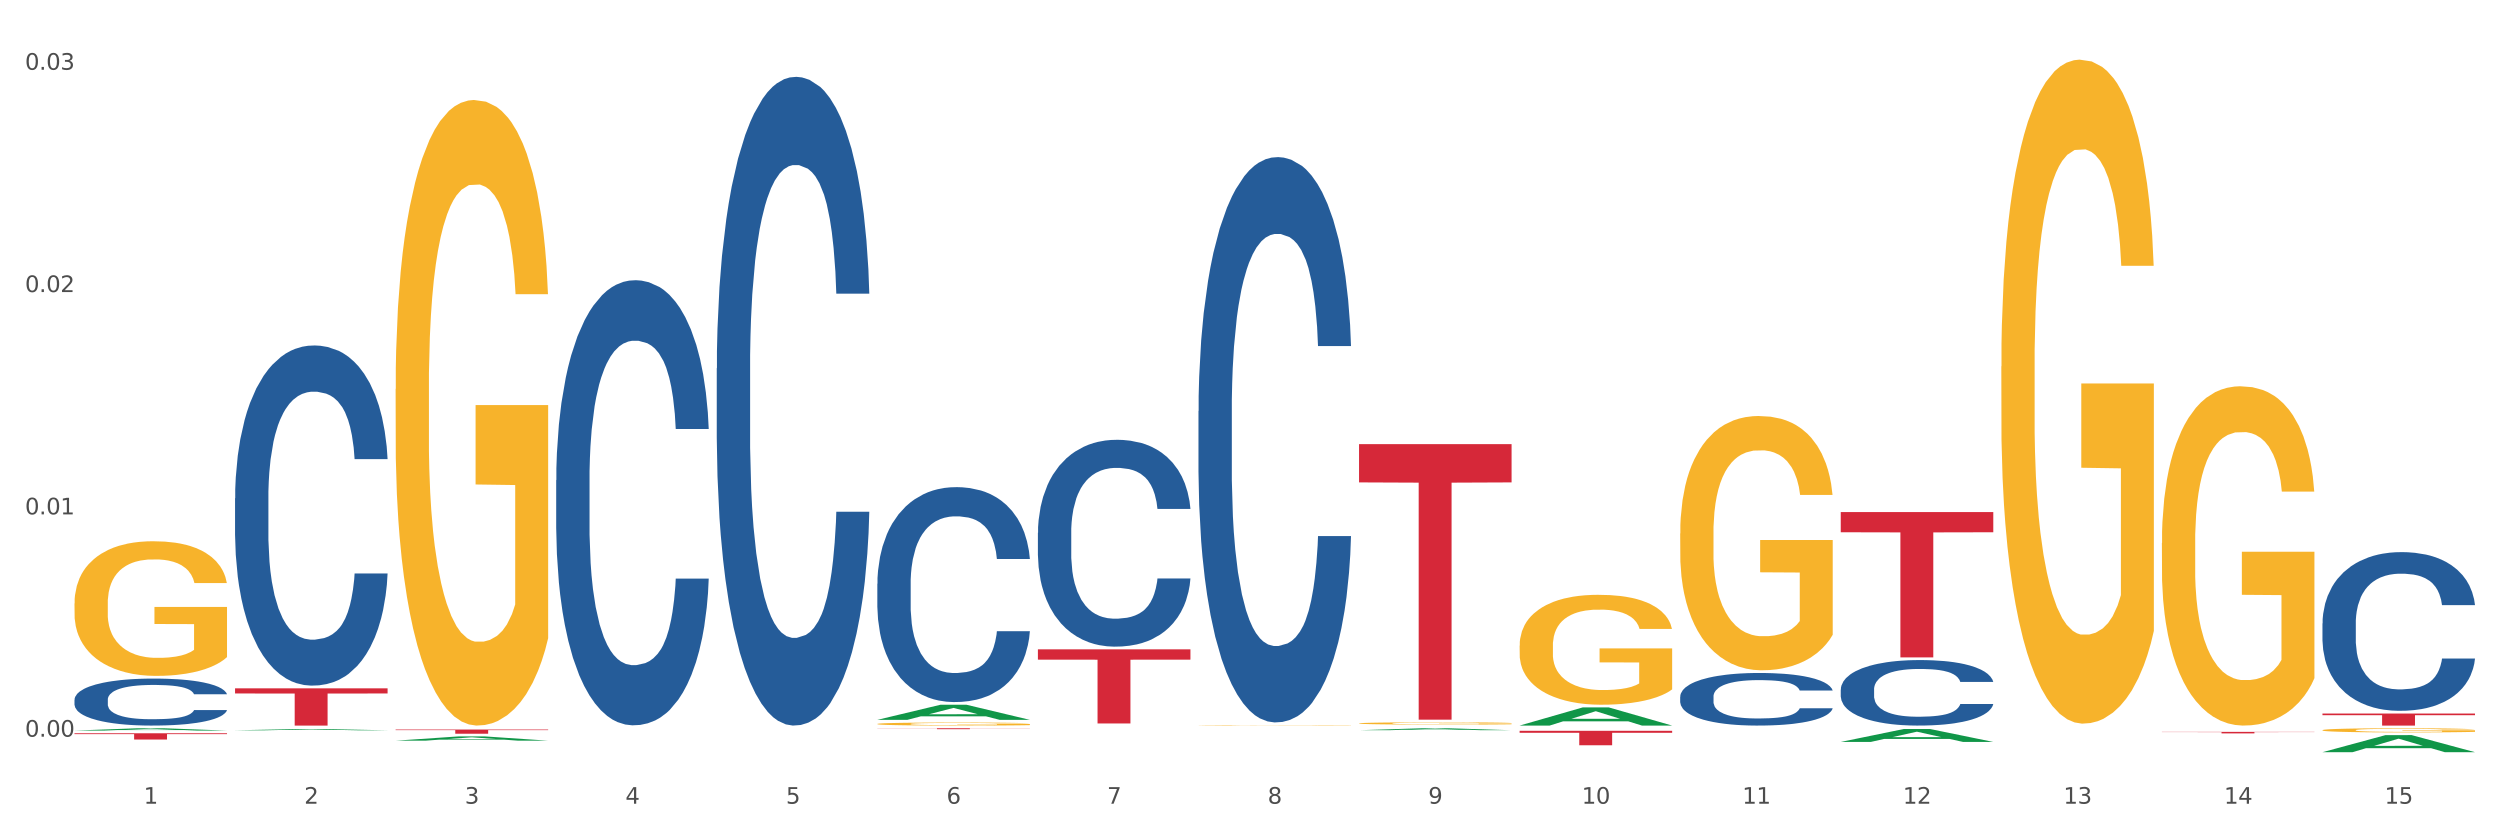 <?xml version="1.0" encoding="utf-8" standalone="no"?>
<!DOCTYPE svg PUBLIC "-//W3C//DTD SVG 1.1//EN"
  "http://www.w3.org/Graphics/SVG/1.1/DTD/svg11.dtd">
<svg xmlns:xlink="http://www.w3.org/1999/xlink" width="1080pt" height="360pt" viewBox="0 0 1080 360" xmlns="http://www.w3.org/2000/svg" version="1.1">
 <rect x="0" y="0" width="1080" height="360" fill="#333333" stroke="none"/>
 <defs>
  <style type="text/css">*{stroke-linejoin: round; stroke-linecap: butt}</style>
 </defs>
 <g id="figure_1">
  <g id="patch_1">
   <path d="M 0 360 
L 1080 360 
L 1080 0 
L 0 0 
z
" style="fill: #ffffff; stroke: #ffffff; stroke-linejoin: miter"/>
  </g>
  <g id="axes_1">
   <g id="matplotlib.axis_1">
    <g id="xtick_1">
     <g id="text_1">
      <!-- 1 -->
      <g style="fill: #4d4d4d" transform="translate(62.07 347.204) scale(0.096 -0.096)">
       <defs>
        <path id="DejaVuSans-31" d="M 794 531 
L 1825 531 
L 1825 4091 
L 703 3866 
L 703 4441 
L 1819 4666 
L 2450 4666 
L 2450 531 
L 3481 531 
L 3481 0 
L 794 0 
L 794 531 
z
" transform="scale(0.016)"/>
       </defs>
       <use xlink:href="#DejaVuSans-31"/>
      </g>
     </g>
    </g>
    <g id="xtick_2">
     <g id="text_2">
      <!-- 2 -->
      <g style="fill: #4d4d4d" transform="translate(131.436 347.204) scale(0.096 -0.096)">
       <defs>
        <path id="DejaVuSans-32" d="M 1228 531 
L 3431 531 
L 3431 0 
L 469 0 
L 469 531 
Q 828 903 1448 1529 
Q 2069 2156 2228 2338 
Q 2531 2678 2651 2914 
Q 2772 3150 2772 3378 
Q 2772 3750 2511 3984 
Q 2250 4219 1831 4219 
Q 1534 4219 1204 4116 
Q 875 4013 500 3803 
L 500 4441 
Q 881 4594 1212 4672 
Q 1544 4750 1819 4750 
Q 2544 4750 2975 4387 
Q 3406 4025 3406 3419 
Q 3406 3131 3298 2873 
Q 3191 2616 2906 2266 
Q 2828 2175 2409 1742 
Q 1991 1309 1228 531 
z
" transform="scale(0.016)"/>
       </defs>
       <use xlink:href="#DejaVuSans-32"/>
      </g>
     </g>
    </g>
    <g id="xtick_3">
     <g id="text_3">
      <!-- 3 -->
      <g style="fill: #4d4d4d" transform="translate(200.802 347.204) scale(0.096 -0.096)">
       <defs>
        <path id="DejaVuSans-33" d="M 2597 2516 
Q 3050 2419 3304 2112 
Q 3559 1806 3559 1356 
Q 3559 666 3084 287 
Q 2609 -91 1734 -91 
Q 1441 -91 1130 -33 
Q 819 25 488 141 
L 488 750 
Q 750 597 1062 519 
Q 1375 441 1716 441 
Q 2309 441 2620 675 
Q 2931 909 2931 1356 
Q 2931 1769 2642 2001 
Q 2353 2234 1838 2234 
L 1294 2234 
L 1294 2753 
L 1863 2753 
Q 2328 2753 2575 2939 
Q 2822 3125 2822 3475 
Q 2822 3834 2567 4026 
Q 2313 4219 1838 4219 
Q 1578 4219 1281 4162 
Q 984 4106 628 3988 
L 628 4550 
Q 988 4650 1302 4700 
Q 1616 4750 1894 4750 
Q 2613 4750 3031 4423 
Q 3450 4097 3450 3541 
Q 3450 3153 3228 2886 
Q 3006 2619 2597 2516 
z
" transform="scale(0.016)"/>
       </defs>
       <use xlink:href="#DejaVuSans-33"/>
      </g>
     </g>
    </g>
    <g id="xtick_4">
     <g id="text_4">
      <!-- 4 -->
      <g style="fill: #4d4d4d" transform="translate(270.169 347.204) scale(0.096 -0.096)">
       <defs>
        <path id="DejaVuSans-34" d="M 2419 4116 
L 825 1625 
L 2419 1625 
L 2419 4116 
z
M 2253 4666 
L 3047 4666 
L 3047 1625 
L 3713 1625 
L 3713 1100 
L 3047 1100 
L 3047 0 
L 2419 0 
L 2419 1100 
L 313 1100 
L 313 1709 
L 2253 4666 
z
" transform="scale(0.016)"/>
       </defs>
       <use xlink:href="#DejaVuSans-34"/>
      </g>
     </g>
    </g>
    <g id="xtick_5">
     <g id="text_5">
      <!-- 5 -->
      <g style="fill: #4d4d4d" transform="translate(339.535 347.204) scale(0.096 -0.096)">
       <defs>
        <path id="DejaVuSans-35" d="M 691 4666 
L 3169 4666 
L 3169 4134 
L 1269 4134 
L 1269 2991 
Q 1406 3038 1543 3061 
Q 1681 3084 1819 3084 
Q 2600 3084 3056 2656 
Q 3513 2228 3513 1497 
Q 3513 744 3044 326 
Q 2575 -91 1722 -91 
Q 1428 -91 1123 -41 
Q 819 9 494 109 
L 494 744 
Q 775 591 1075 516 
Q 1375 441 1709 441 
Q 2250 441 2565 725 
Q 2881 1009 2881 1497 
Q 2881 1984 2565 2268 
Q 2250 2553 1709 2553 
Q 1456 2553 1204 2497 
Q 953 2441 691 2322 
L 691 4666 
z
" transform="scale(0.016)"/>
       </defs>
       <use xlink:href="#DejaVuSans-35"/>
      </g>
     </g>
    </g>
    <g id="xtick_6">
     <g id="text_6">
      <!-- 6 -->
      <g style="fill: #4d4d4d" transform="translate(408.901 347.204) scale(0.096 -0.096)">
       <defs>
        <path id="DejaVuSans-36" d="M 2113 2584 
Q 1688 2584 1439 2293 
Q 1191 2003 1191 1497 
Q 1191 994 1439 701 
Q 1688 409 2113 409 
Q 2538 409 2786 701 
Q 3034 994 3034 1497 
Q 3034 2003 2786 2293 
Q 2538 2584 2113 2584 
z
M 3366 4563 
L 3366 3988 
Q 3128 4100 2886 4159 
Q 2644 4219 2406 4219 
Q 1781 4219 1451 3797 
Q 1122 3375 1075 2522 
Q 1259 2794 1537 2939 
Q 1816 3084 2150 3084 
Q 2853 3084 3261 2657 
Q 3669 2231 3669 1497 
Q 3669 778 3244 343 
Q 2819 -91 2113 -91 
Q 1303 -91 875 529 
Q 447 1150 447 2328 
Q 447 3434 972 4092 
Q 1497 4750 2381 4750 
Q 2619 4750 2861 4703 
Q 3103 4656 3366 4563 
z
" transform="scale(0.016)"/>
       </defs>
       <use xlink:href="#DejaVuSans-36"/>
      </g>
     </g>
    </g>
    <g id="xtick_7">
     <g id="text_7">
      <!-- 7 -->
      <g style="fill: #4d4d4d" transform="translate(478.267 347.204) scale(0.096 -0.096)">
       <defs>
        <path id="DejaVuSans-37" d="M 525 4666 
L 3525 4666 
L 3525 4397 
L 1831 0 
L 1172 0 
L 2766 4134 
L 525 4134 
L 525 4666 
z
" transform="scale(0.016)"/>
       </defs>
       <use xlink:href="#DejaVuSans-37"/>
      </g>
     </g>
    </g>
    <g id="xtick_8">
     <g id="text_8">
      <!-- 8 -->
      <g style="fill: #4d4d4d" transform="translate(547.634 347.204) scale(0.096 -0.096)">
       <defs>
        <path id="DejaVuSans-38" d="M 2034 2216 
Q 1584 2216 1326 1975 
Q 1069 1734 1069 1313 
Q 1069 891 1326 650 
Q 1584 409 2034 409 
Q 2484 409 2743 651 
Q 3003 894 3003 1313 
Q 3003 1734 2745 1975 
Q 2488 2216 2034 2216 
z
M 1403 2484 
Q 997 2584 770 2862 
Q 544 3141 544 3541 
Q 544 4100 942 4425 
Q 1341 4750 2034 4750 
Q 2731 4750 3128 4425 
Q 3525 4100 3525 3541 
Q 3525 3141 3298 2862 
Q 3072 2584 2669 2484 
Q 3125 2378 3379 2068 
Q 3634 1759 3634 1313 
Q 3634 634 3220 271 
Q 2806 -91 2034 -91 
Q 1263 -91 848 271 
Q 434 634 434 1313 
Q 434 1759 690 2068 
Q 947 2378 1403 2484 
z
M 1172 3481 
Q 1172 3119 1398 2916 
Q 1625 2713 2034 2713 
Q 2441 2713 2670 2916 
Q 2900 3119 2900 3481 
Q 2900 3844 2670 4047 
Q 2441 4250 2034 4250 
Q 1625 4250 1398 4047 
Q 1172 3844 1172 3481 
z
" transform="scale(0.016)"/>
       </defs>
       <use xlink:href="#DejaVuSans-38"/>
      </g>
     </g>
    </g>
    <g id="xtick_9">
     <g id="text_9">
      <!-- 9 -->
      <g style="fill: #4d4d4d" transform="translate(617 347.204) scale(0.096 -0.096)">
       <defs>
        <path id="DejaVuSans-39" d="M 703 97 
L 703 672 
Q 941 559 1184 500 
Q 1428 441 1663 441 
Q 2288 441 2617 861 
Q 2947 1281 2994 2138 
Q 2813 1869 2534 1725 
Q 2256 1581 1919 1581 
Q 1219 1581 811 2004 
Q 403 2428 403 3163 
Q 403 3881 828 4315 
Q 1253 4750 1959 4750 
Q 2769 4750 3195 4129 
Q 3622 3509 3622 2328 
Q 3622 1225 3098 567 
Q 2575 -91 1691 -91 
Q 1453 -91 1209 -44 
Q 966 3 703 97 
z
M 1959 2075 
Q 2384 2075 2632 2365 
Q 2881 2656 2881 3163 
Q 2881 3666 2632 3958 
Q 2384 4250 1959 4250 
Q 1534 4250 1286 3958 
Q 1038 3666 1038 3163 
Q 1038 2656 1286 2365 
Q 1534 2075 1959 2075 
z
" transform="scale(0.016)"/>
       </defs>
       <use xlink:href="#DejaVuSans-39"/>
      </g>
     </g>
    </g>
    <g id="xtick_10">
     <g id="text_10">
      <!-- 10 -->
      <g style="fill: #4d4d4d" transform="translate(683.312 347.204) scale(0.096 -0.096)">
       <defs>
        <path id="DejaVuSans-30" d="M 2034 4250 
Q 1547 4250 1301 3770 
Q 1056 3291 1056 2328 
Q 1056 1369 1301 889 
Q 1547 409 2034 409 
Q 2525 409 2770 889 
Q 3016 1369 3016 2328 
Q 3016 3291 2770 3770 
Q 2525 4250 2034 4250 
z
M 2034 4750 
Q 2819 4750 3233 4129 
Q 3647 3509 3647 2328 
Q 3647 1150 3233 529 
Q 2819 -91 2034 -91 
Q 1250 -91 836 529 
Q 422 1150 422 2328 
Q 422 3509 836 4129 
Q 1250 4750 2034 4750 
z
" transform="scale(0.016)"/>
       </defs>
       <use xlink:href="#DejaVuSans-31"/>
       <use xlink:href="#DejaVuSans-30" transform="translate(63.623 0)"/>
      </g>
     </g>
    </g>
    <g id="xtick_11">
     <g id="text_11">
      <!-- 11 -->
      <g style="fill: #4d4d4d" transform="translate(752.678 347.204) scale(0.096 -0.096)">
       <use xlink:href="#DejaVuSans-31"/>
       <use xlink:href="#DejaVuSans-31" transform="translate(63.623 0)"/>
      </g>
     </g>
    </g>
    <g id="xtick_12">
     <g id="text_12">
      <!-- 12 -->
      <g style="fill: #4d4d4d" transform="translate(822.044 347.204) scale(0.096 -0.096)">
       <use xlink:href="#DejaVuSans-31"/>
       <use xlink:href="#DejaVuSans-32" transform="translate(63.623 0)"/>
      </g>
     </g>
    </g>
    <g id="xtick_13">
     <g id="text_13">
      <!-- 13 -->
      <g style="fill: #4d4d4d" transform="translate(891.411 347.204) scale(0.096 -0.096)">
       <use xlink:href="#DejaVuSans-31"/>
       <use xlink:href="#DejaVuSans-33" transform="translate(63.623 0)"/>
      </g>
     </g>
    </g>
    <g id="xtick_14">
     <g id="text_14">
      <!-- 14 -->
      <g style="fill: #4d4d4d" transform="translate(960.777 347.204) scale(0.096 -0.096)">
       <use xlink:href="#DejaVuSans-31"/>
       <use xlink:href="#DejaVuSans-34" transform="translate(63.623 0)"/>
      </g>
     </g>
    </g>
    <g id="xtick_15">
     <g id="text_15">
      <!-- 15 -->
      <g style="fill: #4d4d4d" transform="translate(1030.143 347.204) scale(0.096 -0.096)">
       <use xlink:href="#DejaVuSans-31"/>
       <use xlink:href="#DejaVuSans-35" transform="translate(63.623 0)"/>
      </g>
     </g>
    </g>
    <g id="xtick_16"/>
    <g id="xtick_17"/>
    <g id="xtick_18"/>
    <g id="xtick_19"/>
    <g id="xtick_20"/>
    <g id="xtick_21"/>
    <g id="xtick_22"/>
    <g id="xtick_23"/>
    <g id="xtick_24"/>
    <g id="xtick_25"/>
    <g id="xtick_26"/>
    <g id="xtick_27"/>
    <g id="xtick_28"/>
    <g id="xtick_29"/>
   </g>
   <g id="matplotlib.axis_2">
    <g id="ytick_1">
     <g id="text_16">
      <!-- 0.00 -->
      <g style="fill: #4d4d4d" transform="translate(10.8 318.251) scale(0.096 -0.096)">
       <defs>
        <path id="DejaVuSans-2e" d="M 684 794 
L 1344 794 
L 1344 0 
L 684 0 
L 684 794 
z
" transform="scale(0.016)"/>
       </defs>
       <use xlink:href="#DejaVuSans-30"/>
       <use xlink:href="#DejaVuSans-2e" transform="translate(63.623 0)"/>
       <use xlink:href="#DejaVuSans-30" transform="translate(95.41 0)"/>
       <use xlink:href="#DejaVuSans-30" transform="translate(159.033 0)"/>
      </g>
     </g>
    </g>
    <g id="ytick_2">
     <g id="text_17">
      <!-- 0.01 -->
      <g style="fill: #4d4d4d" transform="translate(10.8 222.212) scale(0.096 -0.096)">
       <use xlink:href="#DejaVuSans-30"/>
       <use xlink:href="#DejaVuSans-2e" transform="translate(63.623 0)"/>
       <use xlink:href="#DejaVuSans-30" transform="translate(95.41 0)"/>
       <use xlink:href="#DejaVuSans-31" transform="translate(159.033 0)"/>
      </g>
     </g>
    </g>
    <g id="ytick_3">
     <g id="text_18">
      <!-- 0.02 -->
      <g style="fill: #4d4d4d" transform="translate(10.8 126.172) scale(0.096 -0.096)">
       <use xlink:href="#DejaVuSans-30"/>
       <use xlink:href="#DejaVuSans-2e" transform="translate(63.623 0)"/>
       <use xlink:href="#DejaVuSans-30" transform="translate(95.41 0)"/>
       <use xlink:href="#DejaVuSans-32" transform="translate(159.033 0)"/>
      </g>
     </g>
    </g>
    <g id="ytick_4">
     <g id="text_19">
      <!-- 0.03 -->
      <g style="fill: #4d4d4d" transform="translate(10.8 30.132) scale(0.096 -0.096)">
       <use xlink:href="#DejaVuSans-30"/>
       <use xlink:href="#DejaVuSans-2e" transform="translate(63.623 0)"/>
       <use xlink:href="#DejaVuSans-30" transform="translate(95.41 0)"/>
       <use xlink:href="#DejaVuSans-33" transform="translate(159.033 0)"/>
      </g>
     </g>
    </g>
    <g id="ytick_5"/>
    <g id="ytick_6"/>
    <g id="ytick_7"/>
   </g>
   <g id="PolyCollection_1">
    <path d="M 32.175 315.611 
L 32.243 315.61 
L 59.417 314.605 
L 70.695 314.604 
L 98.073 315.613 
L 85.029 315.613 
L 79.119 315.378 
L 51.061 315.378 
L 50.857 315.382 
L 45.151 315.613 
L 32.175 315.613 
L 32.175 315.611 
L 54.594 315.238 
L 75.586 315.237 
L 65.192 314.819 
L 65.056 314.817 
L 64.92 314.82 
L 54.526 315.237 
L 54.594 315.238 
L 32.175 315.611 
z
" clip-path="url(#pb3f76759b5)" style="fill: #109648"/>
    <path d="M 32.175 316.768 
L 98.073 316.768 
L 98.073 317.144 
L 72.151 317.146 
L 72.151 319.47 
L 57.941 319.47 
L 57.941 317.146 
L 32.175 317.144 
L 32.175 316.771 
L 32.175 316.768 
z
" clip-path="url(#pb3f76759b5)" style="fill: #d62839"/>
    <path d="M 101.541 297.349 
L 167.439 297.349 
L 167.439 299.587 
L 141.517 299.602 
L 141.517 313.449 
L 127.307 313.449 
L 127.307 299.602 
L 101.541 299.587 
L 101.541 297.365 
L 101.541 297.349 
z
" clip-path="url(#pb3f76759b5)" style="fill: #d62839"/>
    <path d="M 170.907 315.157 
L 236.805 315.157 
L 236.805 315.408 
L 210.883 315.41 
L 210.883 316.968 
L 196.673 316.968 
L 196.673 315.41 
L 170.907 315.408 
L 170.907 315.158 
L 170.907 315.157 
z
" clip-path="url(#pb3f76759b5)" style="fill: #d62839"/>
    <path d="M 379.006 314.604 
L 444.904 314.604 
L 444.904 314.661 
L 418.982 314.661 
L 418.982 315.011 
L 404.772 315.011 
L 404.772 314.661 
L 379.006 314.661 
L 379.006 314.605 
L 379.006 314.604 
z
" clip-path="url(#pb3f76759b5)" style="fill: #d62839"/>
    <path d="M 448.372 280.51 
L 514.27 280.51 
L 514.27 284.962 
L 488.348 284.992 
L 488.348 312.549 
L 474.138 312.549 
L 474.138 284.992 
L 448.372 284.962 
L 448.372 280.54 
L 448.372 280.51 
z
" clip-path="url(#pb3f76759b5)" style="fill: #d62839"/>
    <path d="M 587.105 191.853 
L 653.003 191.853 
L 653.003 208.395 
L 627.081 208.507 
L 627.081 310.89 
L 612.871 310.89 
L 612.871 208.507 
L 587.105 208.395 
L 587.105 191.964 
L 587.105 191.853 
z
" clip-path="url(#pb3f76759b5)" style="fill: #d62839"/>
    <path d="M 656.471 315.706 
L 722.369 315.706 
L 722.369 316.574 
L 696.447 316.58 
L 696.447 321.948 
L 682.237 321.948 
L 682.237 316.58 
L 656.471 316.574 
L 656.471 315.712 
L 656.471 315.706 
z
" clip-path="url(#pb3f76759b5)" style="fill: #d62839"/>
    <path d="M 933.936 316.176 
L 999.834 316.176 
L 999.834 316.267 
L 973.912 316.268 
L 973.912 316.831 
L 959.702 316.831 
L 959.702 316.268 
L 933.936 316.267 
L 933.936 316.177 
L 933.936 316.176 
z
" clip-path="url(#pb3f76759b5)" style="fill: #d62839"/>
    <path d="M 1003.302 308.235 
L 1069.2 308.235 
L 1069.2 308.959 
L 1043.278 308.964 
L 1043.278 313.449 
L 1029.068 313.449 
L 1029.068 308.964 
L 1003.302 308.959 
L 1003.302 308.239 
L 1003.302 308.235 
z
" clip-path="url(#pb3f76759b5)" style="fill: #d62839"/>
    <path d="M 1003.302 315.437 
L 1003.38 315.435 
L 1003.38 315.376 
L 1003.535 315.325 
L 1004.314 315.202 
L 1005.481 315.1 
L 1006.336 315.045 
L 1007.192 315.001 
L 1008.204 314.956 
L 1009.448 314.91 
L 1011.705 314.843 
L 1013.105 314.808 
L 1014.817 314.772 
L 1017.929 314.719 
L 1020.185 314.69 
L 1022.519 314.665 
L 1026.331 314.635 
L 1028.821 314.622 
L 1031.466 314.612 
L 1034.656 314.606 
L 1037.068 314.604 
L 1042.358 314.609 
L 1046.871 314.624 
L 1049.049 314.635 
L 1051.85 314.655 
L 1053.328 314.668 
L 1055.74 314.695 
L 1058.23 314.729 
L 1059.942 314.759 
L 1062.509 314.815 
L 1064.454 314.871 
L 1066.244 314.94 
L 1067.177 314.988 
L 1067.877 315.032 
L 1068.5 315.083 
L 1069.122 315.164 
L 1055.118 315.164 
L 1054.573 315.106 
L 1053.717 315.052 
L 1052.473 314.999 
L 1051.383 314.966 
L 1049.516 314.925 
L 1047.805 314.899 
L 1046.015 314.879 
L 1043.837 314.863 
L 1042.125 314.854 
L 1039.713 314.848 
L 1034.967 314.849 
L 1031.777 314.863 
L 1029.599 314.879 
L 1028.199 314.894 
L 1026.954 314.91 
L 1025.553 314.933 
L 1023.919 314.968 
L 1022.752 314.999 
L 1021.585 315.039 
L 1020.652 315.078 
L 1019.796 315.124 
L 1019.096 315.174 
L 1018.551 315.225 
L 1018.084 315.287 
L 1017.695 315.391 
L 1017.695 315.616 
L 1017.851 315.667 
L 1018.24 315.735 
L 1018.707 315.786 
L 1019.485 315.847 
L 1020.185 315.888 
L 1021.508 315.947 
L 1022.986 315.997 
L 1024.153 316.028 
L 1025.32 316.054 
L 1027.343 316.09 
L 1029.599 316.12 
L 1031.544 316.138 
L 1034.189 316.155 
L 1035.979 316.161 
L 1037.535 316.165 
L 1041.347 316.165 
L 1044.07 316.16 
L 1047.104 316.148 
L 1049.438 316.133 
L 1051.383 316.115 
L 1053.562 316.086 
L 1054.962 316.058 
L 1054.962 315.714 
L 1037.846 315.712 
L 1037.846 315.483 
L 1069.2 315.483 
L 1069.2 316.155 
L 1067.877 316.189 
L 1066.399 316.221 
L 1064.843 316.248 
L 1062.509 316.283 
L 1059.708 316.316 
L 1057.219 316.339 
L 1054.573 316.359 
L 1051.461 316.377 
L 1047.416 316.393 
L 1044.926 316.4 
L 1041.814 316.405 
L 1038.157 316.406 
L 1034.967 316.403 
L 1031.855 316.395 
L 1028.588 316.38 
L 1025.398 316.359 
L 1022.986 316.337 
L 1020.574 316.311 
L 1018.007 316.276 
L 1015.984 316.244 
L 1014.428 316.214 
L 1012.716 316.176 
L 1010.849 316.127 
L 1009.448 316.082 
L 1008.204 316.036 
L 1006.881 315.977 
L 1005.947 315.926 
L 1005.014 315.862 
L 1004.469 315.814 
L 1003.847 315.74 
L 1003.38 315.636 
L 1003.302 315.437 
z
" clip-path="url(#pb3f76759b5)" style="fill: #f7b32b"/>
    <path d="M 32.175 260.697 
L 32.253 260.643 
L 32.253 258.731 
L 32.408 257.084 
L 33.186 253.1 
L 34.353 249.806 
L 35.209 248.053 
L 36.065 246.619 
L 37.076 245.184 
L 38.321 243.697 
L 40.578 241.519 
L 41.978 240.403 
L 43.69 239.234 
L 46.802 237.534 
L 49.058 236.578 
L 51.392 235.781 
L 55.204 234.825 
L 57.694 234.4 
L 60.339 234.081 
L 63.529 233.869 
L 65.941 233.816 
L 71.231 233.975 
L 75.744 234.453 
L 77.922 234.825 
L 80.723 235.462 
L 82.201 235.887 
L 84.613 236.737 
L 87.103 237.853 
L 88.815 238.809 
L 91.382 240.616 
L 93.327 242.422 
L 95.116 244.653 
L 96.05 246.194 
L 96.75 247.628 
L 97.373 249.275 
L 97.995 251.878 
L 83.991 251.878 
L 83.446 250.019 
L 82.59 248.265 
L 81.346 246.565 
L 80.256 245.503 
L 78.389 244.175 
L 76.677 243.325 
L 74.888 242.687 
L 72.71 242.156 
L 70.998 241.891 
L 68.586 241.678 
L 63.84 241.731 
L 60.65 242.156 
L 58.472 242.687 
L 57.071 243.166 
L 55.827 243.697 
L 54.426 244.44 
L 52.792 245.556 
L 51.625 246.565 
L 50.458 247.84 
L 49.525 249.115 
L 48.669 250.603 
L 47.969 252.197 
L 47.424 253.843 
L 46.957 255.862 
L 46.568 259.209 
L 46.568 266.487 
L 46.724 268.134 
L 47.113 270.312 
L 47.58 271.959 
L 48.358 273.924 
L 49.058 275.253 
L 50.381 277.165 
L 51.859 278.759 
L 53.026 279.768 
L 54.193 280.618 
L 56.216 281.787 
L 58.472 282.743 
L 60.417 283.327 
L 63.062 283.859 
L 64.852 284.071 
L 66.408 284.177 
L 70.22 284.177 
L 72.943 284.018 
L 75.977 283.646 
L 78.311 283.168 
L 80.256 282.584 
L 82.435 281.628 
L 83.835 280.724 
L 83.835 269.621 
L 66.719 269.568 
L 66.719 262.184 
L 98.073 262.184 
L 98.073 283.859 
L 96.75 284.974 
L 95.272 285.984 
L 93.716 286.887 
L 91.382 288.002 
L 88.581 289.065 
L 86.091 289.809 
L 83.446 290.446 
L 80.334 291.031 
L 76.288 291.562 
L 73.799 291.774 
L 70.687 291.934 
L 67.03 291.987 
L 63.84 291.88 
L 60.728 291.615 
L 57.461 291.137 
L 54.271 290.446 
L 51.859 289.756 
L 49.447 288.906 
L 46.879 287.79 
L 44.857 286.727 
L 43.301 285.771 
L 41.589 284.549 
L 39.722 282.956 
L 38.321 281.521 
L 37.076 280.034 
L 35.754 278.121 
L 34.82 276.474 
L 33.887 274.403 
L 33.342 272.862 
L 32.72 270.471 
L 32.253 267.125 
L 32.175 260.697 
z
" clip-path="url(#pb3f76759b5)" style="fill: #f7b32b"/>
    <path d="M 795.203 297.864 
L 795.281 297.838 
L 795.281 297.114 
L 795.515 296.132 
L 796.372 294.323 
L 797.462 292.953 
L 799.332 291.35 
L 800.344 290.678 
L 801.669 289.929 
L 804.395 288.714 
L 807.511 287.68 
L 809.692 287.112 
L 811.327 286.75 
L 814.988 286.104 
L 817.092 285.819 
L 819.273 285.587 
L 821.142 285.432 
L 824.258 285.251 
L 826.75 285.173 
L 829.632 285.147 
L 832.047 285.173 
L 835.241 285.277 
L 839.914 285.587 
L 841.706 285.768 
L 844.121 286.078 
L 846.613 286.491 
L 848.638 286.905 
L 850.975 287.499 
L 853.39 288.275 
L 855.727 289.257 
L 857.362 290.161 
L 858.687 291.118 
L 859.855 292.281 
L 860.712 293.547 
L 861.101 294.607 
L 846.847 294.607 
L 846.457 293.651 
L 845.678 292.617 
L 844.899 291.919 
L 844.043 291.35 
L 842.718 290.704 
L 841.55 290.291 
L 839.603 289.8 
L 837.811 289.489 
L 836.331 289.309 
L 834.54 289.153 
L 830.723 288.998 
L 827.997 288.998 
L 826.283 289.05 
L 824.18 289.179 
L 822.388 289.36 
L 820.285 289.67 
L 818.649 290.006 
L 817.014 290.446 
L 816.079 290.756 
L 814.677 291.325 
L 813.742 291.79 
L 812.496 292.591 
L 811.795 293.16 
L 810.548 294.633 
L 810.003 295.718 
L 809.77 296.468 
L 809.614 297.295 
L 809.614 301.327 
L 810.081 303.136 
L 810.471 303.912 
L 811.094 304.79 
L 812.262 305.928 
L 813.976 307.039 
L 815.767 307.84 
L 817.247 308.331 
L 818.649 308.693 
L 820.051 308.977 
L 821.765 309.236 
L 823.167 309.391 
L 825.27 309.546 
L 827.763 309.624 
L 829.71 309.624 
L 833.683 309.494 
L 835.474 309.365 
L 837.188 309.184 
L 839.057 308.9 
L 840.537 308.59 
L 841.394 308.357 
L 842.796 307.866 
L 843.887 307.349 
L 844.822 306.755 
L 845.445 306.238 
L 846.146 305.462 
L 846.691 304.584 
L 846.847 304.118 
L 861.101 304.118 
L 860.79 305.049 
L 860.245 305.953 
L 859.154 307.168 
L 858.297 307.866 
L 856.973 308.719 
L 855.571 309.443 
L 853.624 310.244 
L 851.832 310.838 
L 849.963 311.355 
L 847.937 311.821 
L 844.276 312.467 
L 842.952 312.648 
L 840.148 312.958 
L 837.967 313.139 
L 834.773 313.32 
L 831.502 313.423 
L 828.074 313.449 
L 825.037 313.397 
L 821.687 313.242 
L 819.584 313.087 
L 817.247 312.854 
L 814.521 312.493 
L 811.951 312.053 
L 809.536 311.536 
L 807.277 310.942 
L 805.174 310.27 
L 802.448 309.158 
L 800.422 308.073 
L 798.942 307.065 
L 797.93 306.212 
L 796.917 305.126 
L 796.372 304.377 
L 795.515 302.568 
L 795.203 300.888 
L 795.203 297.864 
z
" clip-path="url(#pb3f76759b5)" style="fill: #255c99"/>
    <path d="M 725.837 300.935 
L 725.915 300.914 
L 725.915 300.333 
L 726.149 299.545 
L 727.006 298.092 
L 728.096 296.992 
L 729.966 295.705 
L 730.978 295.166 
L 732.302 294.564 
L 735.029 293.589 
L 738.144 292.759 
L 740.325 292.302 
L 741.961 292.012 
L 745.622 291.493 
L 747.725 291.264 
L 749.906 291.078 
L 751.776 290.953 
L 754.891 290.808 
L 757.384 290.746 
L 760.266 290.725 
L 762.681 290.746 
L 765.874 290.829 
L 770.548 291.078 
L 772.34 291.223 
L 774.754 291.472 
L 777.247 291.804 
L 779.272 292.136 
L 781.609 292.613 
L 784.024 293.236 
L 786.36 294.025 
L 787.996 294.751 
L 789.32 295.519 
L 790.489 296.453 
L 791.346 297.469 
L 791.735 298.32 
L 777.481 298.32 
L 777.091 297.552 
L 776.312 296.722 
L 775.533 296.162 
L 774.676 295.705 
L 773.352 295.187 
L 772.184 294.855 
L 770.237 294.46 
L 768.445 294.211 
L 766.965 294.066 
L 765.173 293.942 
L 761.357 293.817 
L 758.63 293.817 
L 756.917 293.859 
L 754.814 293.962 
L 753.022 294.108 
L 750.919 294.357 
L 749.283 294.626 
L 747.647 294.979 
L 746.713 295.228 
L 745.311 295.685 
L 744.376 296.058 
L 743.13 296.702 
L 742.429 297.158 
L 741.182 298.341 
L 740.637 299.213 
L 740.403 299.814 
L 740.248 300.479 
L 740.248 303.716 
L 740.715 305.169 
L 741.104 305.791 
L 741.727 306.497 
L 742.896 307.41 
L 744.61 308.302 
L 746.401 308.946 
L 747.881 309.34 
L 749.283 309.63 
L 750.685 309.859 
L 752.399 310.066 
L 753.801 310.191 
L 755.904 310.315 
L 758.397 310.377 
L 760.344 310.377 
L 764.317 310.274 
L 766.108 310.17 
L 767.822 310.025 
L 769.691 309.796 
L 771.171 309.547 
L 772.028 309.361 
L 773.43 308.966 
L 774.521 308.551 
L 775.455 308.074 
L 776.079 307.659 
L 776.78 307.036 
L 777.325 306.331 
L 777.481 305.957 
L 791.735 305.957 
L 791.424 306.704 
L 790.878 307.431 
L 789.788 308.406 
L 788.931 308.966 
L 787.607 309.651 
L 786.205 310.232 
L 784.257 310.876 
L 782.466 311.353 
L 780.596 311.768 
L 778.571 312.141 
L 774.91 312.66 
L 773.586 312.806 
L 770.782 313.055 
L 768.601 313.2 
L 765.407 313.345 
L 762.136 313.428 
L 758.708 313.449 
L 755.67 313.407 
L 752.321 313.283 
L 750.218 313.158 
L 747.881 312.972 
L 745.155 312.681 
L 742.584 312.328 
L 740.17 311.913 
L 737.911 311.436 
L 735.808 310.896 
L 733.081 310.004 
L 731.056 309.132 
L 729.576 308.323 
L 728.563 307.638 
L 727.551 306.767 
L 727.006 306.165 
L 726.149 304.712 
L 725.837 303.363 
L 725.837 300.935 
z
" clip-path="url(#pb3f76759b5)" style="fill: #255c99"/>
    <path d="M 517.739 177.601 
L 517.816 177.378 
L 517.816 171.133 
L 518.05 162.657 
L 518.907 147.044 
L 519.997 135.223 
L 521.867 121.394 
L 522.88 115.595 
L 524.204 109.127 
L 526.93 98.644 
L 530.046 89.722 
L 532.227 84.815 
L 533.863 81.693 
L 537.523 76.117 
L 539.627 73.663 
L 541.808 71.656 
L 543.677 70.318 
L 546.793 68.756 
L 549.285 68.087 
L 552.167 67.864 
L 554.582 68.087 
L 557.776 68.979 
L 562.449 71.656 
L 564.241 73.217 
L 566.656 75.894 
L 569.148 79.462 
L 571.173 83.031 
L 573.51 88.161 
L 575.925 94.852 
L 578.262 103.328 
L 579.898 111.134 
L 581.222 119.387 
L 582.39 129.424 
L 583.247 140.353 
L 583.636 149.498 
L 569.382 149.498 
L 568.992 141.245 
L 568.214 132.323 
L 567.435 126.301 
L 566.578 121.394 
L 565.254 115.818 
L 564.085 112.25 
L 562.138 108.012 
L 560.346 105.335 
L 558.866 103.774 
L 557.075 102.436 
L 553.258 101.097 
L 550.532 101.097 
L 548.818 101.544 
L 546.715 102.659 
L 544.923 104.22 
L 542.82 106.897 
L 541.184 109.796 
L 539.549 113.588 
L 538.614 116.264 
L 537.212 121.171 
L 536.277 125.186 
L 535.031 132.1 
L 534.33 137.007 
L 533.084 149.721 
L 532.538 159.088 
L 532.305 165.557 
L 532.149 172.694 
L 532.149 207.488 
L 532.616 223.101 
L 533.006 229.793 
L 533.629 237.376 
L 534.797 247.19 
L 536.511 256.781 
L 538.302 263.695 
L 539.782 267.933 
L 541.184 271.055 
L 542.587 273.509 
L 544.3 275.739 
L 545.702 277.077 
L 547.805 278.416 
L 550.298 279.085 
L 552.245 279.085 
L 556.218 277.97 
L 558.009 276.854 
L 559.723 275.293 
L 561.593 272.84 
L 563.073 270.163 
L 563.929 268.156 
L 565.331 263.918 
L 566.422 259.457 
L 567.357 254.327 
L 567.98 249.866 
L 568.681 243.175 
L 569.226 235.592 
L 569.382 231.577 
L 583.636 231.577 
L 583.325 239.606 
L 582.78 247.413 
L 581.689 257.896 
L 580.832 263.918 
L 579.508 271.278 
L 578.106 277.524 
L 576.159 284.438 
L 574.367 289.568 
L 572.498 294.029 
L 570.472 298.043 
L 566.811 303.619 
L 565.487 305.181 
L 562.683 307.857 
L 560.502 309.419 
L 557.308 310.98 
L 554.037 311.872 
L 550.61 312.095 
L 547.572 311.649 
L 544.222 310.311 
L 542.119 308.972 
L 539.782 306.965 
L 537.056 303.842 
L 534.486 300.051 
L 532.071 295.59 
L 529.812 290.46 
L 527.709 284.661 
L 524.983 275.07 
L 522.957 265.702 
L 521.477 257.004 
L 520.465 249.643 
L 519.452 240.276 
L 518.907 233.807 
L 518.05 218.194 
L 517.739 203.697 
L 517.739 177.601 
z
" clip-path="url(#pb3f76759b5)" style="fill: #255c99"/>
    <path d="M 448.372 230.142 
L 448.45 230.061 
L 448.45 227.776 
L 448.684 224.674 
L 449.541 218.961 
L 450.631 214.636 
L 452.501 209.576 
L 453.513 207.454 
L 454.837 205.087 
L 457.564 201.252 
L 460.679 197.987 
L 462.861 196.192 
L 464.496 195.049 
L 468.157 193.009 
L 470.26 192.111 
L 472.441 191.377 
L 474.311 190.887 
L 477.427 190.316 
L 479.919 190.071 
L 482.801 189.989 
L 485.216 190.071 
L 488.41 190.397 
L 493.083 191.377 
L 494.875 191.948 
L 497.289 192.927 
L 499.782 194.233 
L 501.807 195.539 
L 504.144 197.416 
L 506.559 199.864 
L 508.896 202.965 
L 510.531 205.822 
L 511.856 208.842 
L 513.024 212.514 
L 513.881 216.513 
L 514.27 219.859 
L 500.016 219.859 
L 499.626 216.84 
L 498.847 213.575 
L 498.068 211.372 
L 497.212 209.576 
L 495.887 207.536 
L 494.719 206.23 
L 492.772 204.679 
L 490.98 203.7 
L 489.5 203.129 
L 487.709 202.639 
L 483.892 202.149 
L 481.165 202.149 
L 479.452 202.313 
L 477.349 202.721 
L 475.557 203.292 
L 473.454 204.271 
L 471.818 205.332 
L 470.183 206.72 
L 469.248 207.699 
L 467.846 209.494 
L 466.911 210.963 
L 465.665 213.493 
L 464.964 215.289 
L 463.717 219.941 
L 463.172 223.369 
L 462.938 225.735 
L 462.783 228.347 
L 462.783 241.078 
L 463.25 246.791 
L 463.639 249.24 
L 464.263 252.014 
L 465.431 255.605 
L 467.145 259.115 
L 468.936 261.645 
L 470.416 263.195 
L 471.818 264.338 
L 473.22 265.236 
L 474.934 266.052 
L 476.336 266.541 
L 478.439 267.031 
L 480.932 267.276 
L 482.879 267.276 
L 486.852 266.868 
L 488.643 266.46 
L 490.357 265.888 
L 492.226 264.991 
L 493.706 264.011 
L 494.563 263.277 
L 495.965 261.726 
L 497.056 260.094 
L 497.99 258.217 
L 498.614 256.585 
L 499.315 254.136 
L 499.86 251.361 
L 500.016 249.892 
L 514.27 249.892 
L 513.959 252.83 
L 513.413 255.687 
L 512.323 259.523 
L 511.466 261.726 
L 510.142 264.419 
L 508.74 266.705 
L 506.792 269.235 
L 505.001 271.112 
L 503.131 272.744 
L 501.106 274.213 
L 497.445 276.253 
L 496.121 276.824 
L 493.317 277.804 
L 491.136 278.375 
L 487.942 278.946 
L 484.671 279.273 
L 481.243 279.354 
L 478.206 279.191 
L 474.856 278.702 
L 472.753 278.212 
L 470.416 277.477 
L 467.69 276.335 
L 465.119 274.947 
L 462.705 273.315 
L 460.446 271.438 
L 458.343 269.316 
L 455.616 265.807 
L 453.591 262.379 
L 452.111 259.196 
L 451.099 256.503 
L 450.086 253.075 
L 449.541 250.709 
L 448.684 244.996 
L 448.372 239.691 
L 448.372 230.142 
z
" clip-path="url(#pb3f76759b5)" style="fill: #255c99"/>
    <path d="M 379.006 252.162 
L 379.084 252.077 
L 379.084 249.703 
L 379.318 246.48 
L 380.175 240.544 
L 381.265 236.05 
L 383.134 230.792 
L 384.147 228.587 
L 385.471 226.128 
L 388.198 222.143 
L 391.313 218.751 
L 393.494 216.885 
L 395.13 215.698 
L 398.791 213.578 
L 400.894 212.645 
L 403.075 211.882 
L 404.945 211.373 
L 408.06 210.779 
L 410.553 210.525 
L 413.435 210.44 
L 415.85 210.525 
L 419.043 210.864 
L 423.717 211.882 
L 425.509 212.475 
L 427.923 213.493 
L 430.416 214.85 
L 432.441 216.207 
L 434.778 218.157 
L 437.193 220.701 
L 439.529 223.923 
L 441.165 226.891 
L 442.489 230.029 
L 443.658 233.845 
L 444.515 238 
L 444.904 241.477 
L 430.65 241.477 
L 430.26 238.339 
L 429.481 234.947 
L 428.702 232.658 
L 427.845 230.792 
L 426.521 228.672 
L 425.353 227.315 
L 423.405 225.704 
L 421.614 224.687 
L 420.134 224.093 
L 418.342 223.584 
L 414.526 223.075 
L 411.799 223.075 
L 410.086 223.245 
L 407.982 223.669 
L 406.191 224.263 
L 404.088 225.28 
L 402.452 226.383 
L 400.816 227.824 
L 399.882 228.842 
L 398.479 230.707 
L 397.545 232.234 
L 396.298 234.863 
L 395.597 236.728 
L 394.351 241.562 
L 393.806 245.123 
L 393.572 247.583 
L 393.416 250.296 
L 393.416 263.525 
L 393.884 269.461 
L 394.273 272.005 
L 394.896 274.888 
L 396.065 278.619 
L 397.778 282.266 
L 399.57 284.895 
L 401.05 286.506 
L 402.452 287.693 
L 403.854 288.626 
L 405.568 289.474 
L 406.97 289.983 
L 409.073 290.491 
L 411.566 290.746 
L 413.513 290.746 
L 417.485 290.322 
L 419.277 289.898 
L 420.991 289.304 
L 422.86 288.371 
L 424.34 287.354 
L 425.197 286.591 
L 426.599 284.979 
L 427.69 283.283 
L 428.624 281.333 
L 429.247 279.637 
L 429.948 277.093 
L 430.494 274.21 
L 430.65 272.683 
L 444.904 272.683 
L 444.592 275.736 
L 444.047 278.704 
L 442.957 282.69 
L 442.1 284.979 
L 440.776 287.778 
L 439.374 290.152 
L 437.426 292.781 
L 435.635 294.731 
L 433.765 296.427 
L 431.74 297.954 
L 428.079 300.074 
L 426.755 300.667 
L 423.951 301.685 
L 421.77 302.279 
L 418.576 302.872 
L 415.304 303.211 
L 411.877 303.296 
L 408.839 303.127 
L 405.49 302.618 
L 403.387 302.109 
L 401.05 301.346 
L 398.324 300.159 
L 395.753 298.717 
L 393.339 297.021 
L 391.08 295.071 
L 388.976 292.866 
L 386.25 289.219 
L 384.225 285.658 
L 382.745 282.351 
L 381.732 279.552 
L 380.72 275.991 
L 380.175 273.531 
L 379.318 267.595 
L 379.006 262.083 
L 379.006 252.162 
z
" clip-path="url(#pb3f76759b5)" style="fill: #255c99"/>
    <path d="M 309.64 159.117 
L 309.718 158.862 
L 309.718 151.695 
L 309.951 141.97 
L 310.808 124.054 
L 311.899 110.489 
L 313.768 94.621 
L 314.781 87.966 
L 316.105 80.544 
L 318.831 68.515 
L 321.947 58.277 
L 324.128 52.647 
L 325.764 49.064 
L 329.425 42.665 
L 331.528 39.85 
L 333.709 37.546 
L 335.578 36.011 
L 338.694 34.219 
L 341.187 33.451 
L 344.069 33.195 
L 346.484 33.451 
L 349.677 34.475 
L 354.351 37.546 
L 356.142 39.338 
L 358.557 42.409 
L 361.05 46.504 
L 363.075 50.599 
L 365.412 56.486 
L 367.826 64.164 
L 370.163 73.89 
L 371.799 82.848 
L 373.123 92.317 
L 374.291 103.835 
L 375.148 116.376 
L 375.538 126.869 
L 361.283 126.869 
L 360.894 117.399 
L 360.115 107.162 
L 359.336 100.251 
L 358.479 94.621 
L 357.155 88.222 
L 355.987 84.127 
L 354.039 79.264 
L 352.248 76.193 
L 350.768 74.402 
L 348.976 72.866 
L 345.159 71.33 
L 342.433 71.33 
L 340.719 71.842 
L 338.616 73.122 
L 336.825 74.913 
L 334.722 77.985 
L 333.086 81.312 
L 331.45 85.663 
L 330.515 88.734 
L 329.113 94.365 
L 328.179 98.972 
L 326.932 106.906 
L 326.231 112.537 
L 324.985 127.125 
L 324.44 137.875 
L 324.206 145.297 
L 324.05 153.487 
L 324.05 193.413 
L 324.518 211.329 
L 324.907 219.007 
L 325.53 227.709 
L 326.699 238.971 
L 328.412 249.976 
L 330.204 257.91 
L 331.684 262.773 
L 333.086 266.356 
L 334.488 269.171 
L 336.202 271.731 
L 337.604 273.266 
L 339.707 274.802 
L 342.199 275.57 
L 344.147 275.57 
L 348.119 274.29 
L 349.911 273.01 
L 351.624 271.219 
L 353.494 268.404 
L 354.974 265.332 
L 355.831 263.029 
L 357.233 258.166 
L 358.323 253.047 
L 359.258 247.161 
L 359.881 242.042 
L 360.582 234.364 
L 361.127 225.662 
L 361.283 221.055 
L 375.538 221.055 
L 375.226 230.269 
L 374.681 239.226 
L 373.59 251.256 
L 372.734 258.166 
L 371.409 266.612 
L 370.007 273.778 
L 368.06 281.712 
L 366.268 287.599 
L 364.399 292.718 
L 362.374 297.325 
L 358.713 303.723 
L 357.389 305.515 
L 354.584 308.586 
L 352.403 310.378 
L 349.21 312.169 
L 345.938 313.193 
L 342.511 313.449 
L 339.473 312.937 
L 336.124 311.401 
L 334.021 309.866 
L 331.684 307.562 
L 328.957 303.979 
L 326.387 299.628 
L 323.972 294.509 
L 321.713 288.623 
L 319.61 281.968 
L 316.884 270.963 
L 314.859 260.213 
L 313.379 250.232 
L 312.366 241.786 
L 311.354 231.036 
L 310.808 223.614 
L 309.951 205.698 
L 309.64 189.062 
L 309.64 159.117 
z
" clip-path="url(#pb3f76759b5)" style="fill: #255c99"/>
    <path d="M 240.274 207.449 
L 240.352 207.273 
L 240.352 202.356 
L 240.585 195.683 
L 241.442 183.39 
L 242.533 174.083 
L 244.402 163.195 
L 245.415 158.629 
L 246.739 153.536 
L 249.465 145.283 
L 252.581 138.258 
L 254.762 134.395 
L 256.398 131.936 
L 260.059 127.546 
L 262.162 125.614 
L 264.343 124.034 
L 266.212 122.98 
L 269.328 121.751 
L 271.821 121.224 
L 274.703 121.048 
L 277.117 121.224 
L 280.311 121.927 
L 284.985 124.034 
L 286.776 125.263 
L 289.191 127.37 
L 291.683 130.18 
L 293.709 132.99 
L 296.045 137.029 
L 298.46 142.297 
L 300.797 148.97 
L 302.433 155.117 
L 303.757 161.614 
L 304.925 169.517 
L 305.782 178.122 
L 306.172 185.322 
L 291.917 185.322 
L 291.528 178.824 
L 290.749 171.8 
L 289.97 167.058 
L 289.113 163.195 
L 287.789 158.805 
L 286.62 155.995 
L 284.673 152.658 
L 282.881 150.551 
L 281.401 149.322 
L 279.61 148.268 
L 275.793 147.214 
L 273.067 147.214 
L 271.353 147.566 
L 269.25 148.444 
L 267.458 149.673 
L 265.355 151.78 
L 263.72 154.063 
L 262.084 157.049 
L 261.149 159.156 
L 259.747 163.019 
L 258.812 166.18 
L 257.566 171.624 
L 256.865 175.488 
L 255.619 185.497 
L 255.073 192.873 
L 254.84 197.966 
L 254.684 203.585 
L 254.684 230.98 
L 255.151 243.273 
L 255.541 248.541 
L 256.164 254.512 
L 257.332 262.239 
L 259.046 269.79 
L 260.838 275.234 
L 262.318 278.571 
L 263.72 281.029 
L 265.122 282.961 
L 266.835 284.717 
L 268.237 285.771 
L 270.341 286.824 
L 272.833 287.351 
L 274.78 287.351 
L 278.753 286.473 
L 280.545 285.595 
L 282.258 284.366 
L 284.128 282.434 
L 285.608 280.327 
L 286.465 278.746 
L 287.867 275.41 
L 288.957 271.897 
L 289.892 267.858 
L 290.515 264.346 
L 291.216 259.078 
L 291.761 253.107 
L 291.917 249.946 
L 306.172 249.946 
L 305.86 256.268 
L 305.315 262.415 
L 304.224 270.668 
L 303.367 275.41 
L 302.043 281.205 
L 300.641 286.122 
L 298.694 291.566 
L 296.902 295.605 
L 295.033 299.117 
L 293.008 302.278 
L 289.347 306.668 
L 288.022 307.898 
L 285.218 310.005 
L 283.037 311.234 
L 279.844 312.463 
L 276.572 313.166 
L 273.145 313.341 
L 270.107 312.99 
L 266.757 311.937 
L 264.654 310.883 
L 262.318 309.302 
L 259.591 306.844 
L 257.021 303.859 
L 254.606 300.346 
L 252.347 296.307 
L 250.244 291.741 
L 247.518 284.19 
L 245.493 276.815 
L 244.013 269.966 
L 243 264.171 
L 241.987 256.795 
L 241.442 251.702 
L 240.585 239.41 
L 240.274 227.995 
L 240.274 207.449 
z
" clip-path="url(#pb3f76759b5)" style="fill: #255c99"/>
    <path d="M 101.541 215.268 
L 101.619 215.133 
L 101.619 211.376 
L 101.853 206.276 
L 102.71 196.881 
L 103.8 189.768 
L 105.67 181.448 
L 106.682 177.958 
L 108.006 174.066 
L 110.733 167.758 
L 113.848 162.39 
L 116.029 159.438 
L 117.665 157.559 
L 121.326 154.204 
L 123.429 152.727 
L 125.61 151.52 
L 127.48 150.714 
L 130.595 149.775 
L 133.088 149.372 
L 135.97 149.238 
L 138.385 149.372 
L 141.578 149.909 
L 146.252 151.52 
L 148.044 152.459 
L 150.458 154.069 
L 152.951 156.217 
L 154.976 158.364 
L 157.313 161.451 
L 159.728 165.477 
L 162.064 170.577 
L 163.7 175.274 
L 165.024 180.24 
L 166.193 186.279 
L 167.05 192.855 
L 167.439 198.358 
L 153.185 198.358 
L 152.795 193.392 
L 152.016 188.024 
L 151.237 184.4 
L 150.38 181.448 
L 149.056 178.092 
L 147.888 175.945 
L 145.941 173.395 
L 144.149 171.785 
L 142.669 170.845 
L 140.877 170.04 
L 137.061 169.235 
L 134.334 169.235 
L 132.621 169.503 
L 130.518 170.174 
L 128.726 171.114 
L 126.623 172.724 
L 124.987 174.469 
L 123.351 176.75 
L 122.417 178.361 
L 121.015 181.313 
L 120.08 183.729 
L 118.834 187.889 
L 118.133 190.842 
L 116.886 198.492 
L 116.341 204.128 
L 116.107 208.02 
L 115.952 212.315 
L 115.952 233.251 
L 116.419 242.646 
L 116.808 246.672 
L 117.431 251.235 
L 118.6 257.14 
L 120.314 262.911 
L 122.105 267.071 
L 123.585 269.621 
L 124.987 271.5 
L 126.389 272.976 
L 128.103 274.318 
L 129.505 275.124 
L 131.608 275.929 
L 134.101 276.331 
L 136.048 276.331 
L 140.021 275.66 
L 141.812 274.989 
L 143.526 274.05 
L 145.395 272.574 
L 146.875 270.963 
L 147.732 269.755 
L 149.134 267.205 
L 150.225 264.521 
L 151.159 261.435 
L 151.783 258.75 
L 152.484 254.724 
L 153.029 250.161 
L 153.185 247.746 
L 167.439 247.746 
L 167.128 252.577 
L 166.582 257.274 
L 165.492 263.582 
L 164.635 267.205 
L 163.311 271.634 
L 161.909 275.392 
L 159.961 279.552 
L 158.17 282.639 
L 156.3 285.323 
L 154.275 287.739 
L 150.614 291.094 
L 149.29 292.034 
L 146.486 293.644 
L 144.305 294.584 
L 141.111 295.523 
L 137.84 296.06 
L 134.412 296.194 
L 131.374 295.926 
L 128.025 295.12 
L 125.922 294.315 
L 123.585 293.107 
L 120.859 291.228 
L 118.288 288.947 
L 115.874 286.263 
L 113.615 283.176 
L 111.512 279.687 
L 108.785 273.916 
L 106.76 268.279 
L 105.28 263.045 
L 104.267 258.616 
L 103.255 252.98 
L 102.71 249.088 
L 101.853 239.693 
L 101.541 230.97 
L 101.541 215.268 
z
" clip-path="url(#pb3f76759b5)" style="fill: #255c99"/>
    <path d="M 32.175 302.266 
L 32.253 302.248 
L 32.253 301.728 
L 32.487 301.024 
L 33.343 299.726 
L 34.434 298.743 
L 36.303 297.593 
L 37.316 297.111 
L 38.64 296.573 
L 41.366 295.701 
L 44.482 294.96 
L 46.663 294.552 
L 48.299 294.292 
L 51.96 293.828 
L 54.063 293.624 
L 56.244 293.457 
L 58.114 293.346 
L 61.229 293.216 
L 63.722 293.161 
L 66.604 293.142 
L 69.019 293.161 
L 72.212 293.235 
L 76.886 293.457 
L 78.677 293.587 
L 81.092 293.81 
L 83.585 294.106 
L 85.61 294.403 
L 87.947 294.83 
L 90.361 295.386 
L 92.698 296.091 
L 94.334 296.74 
L 95.658 297.426 
L 96.827 298.261 
L 97.683 299.169 
L 98.073 299.93 
L 83.818 299.93 
L 83.429 299.243 
L 82.65 298.502 
L 81.871 298.001 
L 81.014 297.593 
L 79.69 297.129 
L 78.522 296.833 
L 76.574 296.48 
L 74.783 296.258 
L 73.303 296.128 
L 71.511 296.017 
L 67.694 295.905 
L 64.968 295.905 
L 63.255 295.942 
L 61.151 296.035 
L 59.36 296.165 
L 57.257 296.387 
L 55.621 296.629 
L 53.985 296.944 
L 53.05 297.166 
L 51.648 297.574 
L 50.714 297.908 
L 49.467 298.483 
L 48.766 298.891 
L 47.52 299.948 
L 46.975 300.727 
L 46.741 301.265 
L 46.585 301.858 
L 46.585 304.751 
L 47.053 306.049 
L 47.442 306.606 
L 48.065 307.236 
L 49.234 308.052 
L 50.947 308.85 
L 52.739 309.425 
L 54.219 309.777 
L 55.621 310.037 
L 57.023 310.241 
L 58.737 310.426 
L 60.139 310.537 
L 62.242 310.649 
L 64.734 310.704 
L 66.682 310.704 
L 70.654 310.611 
L 72.446 310.519 
L 74.16 310.389 
L 76.029 310.185 
L 77.509 309.962 
L 78.366 309.795 
L 79.768 309.443 
L 80.858 309.072 
L 81.793 308.646 
L 82.416 308.275 
L 83.117 307.718 
L 83.663 307.088 
L 83.818 306.754 
L 98.073 306.754 
L 97.761 307.422 
L 97.216 308.071 
L 96.126 308.942 
L 95.269 309.443 
L 93.945 310.055 
L 92.542 310.574 
L 90.595 311.149 
L 88.804 311.576 
L 86.934 311.947 
L 84.909 312.281 
L 81.248 312.744 
L 79.924 312.874 
L 77.12 313.096 
L 74.939 313.226 
L 71.745 313.356 
L 68.473 313.43 
L 65.046 313.449 
L 62.008 313.412 
L 58.659 313.3 
L 56.556 313.189 
L 54.219 313.022 
L 51.493 312.763 
L 48.922 312.447 
L 46.507 312.077 
L 44.248 311.65 
L 42.145 311.168 
L 39.419 310.37 
L 37.394 309.591 
L 35.914 308.868 
L 34.901 308.256 
L 33.889 307.477 
L 33.343 306.94 
L 32.487 305.641 
L 32.175 304.436 
L 32.175 302.266 
z
" clip-path="url(#pb3f76759b5)" style="fill: #255c99"/>
    <path d="M 1003.302 269.32 
L 1003.38 269.257 
L 1003.38 267.504 
L 1003.614 265.125 
L 1004.47 260.741 
L 1005.561 257.422 
L 1007.43 253.54 
L 1008.443 251.912 
L 1009.767 250.096 
L 1012.494 247.153 
L 1015.609 244.648 
L 1017.79 243.271 
L 1019.426 242.394 
L 1023.087 240.828 
L 1025.19 240.14 
L 1027.371 239.576 
L 1029.241 239.2 
L 1032.356 238.762 
L 1034.849 238.574 
L 1037.731 238.512 
L 1040.146 238.574 
L 1043.339 238.825 
L 1048.013 239.576 
L 1049.805 240.014 
L 1052.219 240.766 
L 1054.712 241.768 
L 1056.737 242.77 
L 1059.074 244.21 
L 1061.489 246.088 
L 1063.825 248.468 
L 1065.461 250.66 
L 1066.785 252.977 
L 1067.954 255.794 
L 1068.811 258.863 
L 1069.2 261.43 
L 1054.945 261.43 
L 1054.556 259.113 
L 1053.777 256.608 
L 1052.998 254.918 
L 1052.141 253.54 
L 1050.817 251.975 
L 1049.649 250.973 
L 1047.701 249.783 
L 1045.91 249.032 
L 1044.43 248.593 
L 1042.638 248.218 
L 1038.822 247.842 
L 1036.095 247.842 
L 1034.382 247.967 
L 1032.278 248.28 
L 1030.487 248.718 
L 1028.384 249.47 
L 1026.748 250.284 
L 1025.112 251.348 
L 1024.178 252.1 
L 1022.775 253.477 
L 1021.841 254.605 
L 1020.594 256.546 
L 1019.893 257.923 
L 1018.647 261.493 
L 1018.102 264.123 
L 1017.868 265.939 
L 1017.712 267.942 
L 1017.712 277.711 
L 1018.18 282.094 
L 1018.569 283.973 
L 1019.192 286.102 
L 1020.361 288.857 
L 1022.074 291.55 
L 1023.866 293.491 
L 1025.346 294.681 
L 1026.748 295.557 
L 1028.15 296.246 
L 1029.864 296.872 
L 1031.266 297.248 
L 1033.369 297.624 
L 1035.862 297.812 
L 1037.809 297.812 
L 1041.781 297.498 
L 1043.573 297.185 
L 1045.287 296.747 
L 1047.156 296.058 
L 1048.636 295.307 
L 1049.493 294.743 
L 1050.895 293.553 
L 1051.986 292.301 
L 1052.92 290.861 
L 1053.543 289.609 
L 1054.244 287.73 
L 1054.79 285.601 
L 1054.945 284.474 
L 1069.2 284.474 
L 1068.888 286.728 
L 1068.343 288.92 
L 1067.253 291.863 
L 1066.396 293.553 
L 1065.072 295.62 
L 1063.67 297.373 
L 1061.722 299.314 
L 1059.931 300.755 
L 1058.061 302.007 
L 1056.036 303.134 
L 1052.375 304.7 
L 1051.051 305.138 
L 1048.247 305.889 
L 1046.066 306.328 
L 1042.872 306.766 
L 1039.6 307.017 
L 1036.173 307.079 
L 1033.135 306.954 
L 1029.786 306.578 
L 1027.683 306.202 
L 1025.346 305.639 
L 1022.62 304.762 
L 1020.049 303.698 
L 1017.634 302.445 
L 1015.376 301.005 
L 1013.272 299.377 
L 1010.546 296.684 
L 1008.521 294.054 
L 1007.041 291.612 
L 1006.028 289.546 
L 1005.016 286.916 
L 1004.47 285.1 
L 1003.614 280.717 
L 1003.302 276.646 
L 1003.302 269.32 
z
" clip-path="url(#pb3f76759b5)" style="fill: #255c99"/>
    <path d="M 933.936 234.599 
L 934.014 234.465 
L 934.014 229.646 
L 934.169 225.496 
L 934.947 215.455 
L 936.114 207.155 
L 936.97 202.737 
L 937.826 199.123 
L 938.837 195.508 
L 940.082 191.76 
L 942.338 186.271 
L 943.739 183.46 
L 945.45 180.515 
L 948.563 176.231 
L 950.819 173.821 
L 953.153 171.813 
L 956.965 169.404 
L 959.455 168.333 
L 962.1 167.529 
L 965.29 166.994 
L 967.702 166.86 
L 972.992 167.262 
L 977.505 168.466 
L 979.683 169.404 
L 982.484 171.01 
L 983.962 172.081 
L 986.374 174.223 
L 988.864 177.034 
L 990.575 179.444 
L 993.143 183.996 
L 995.088 188.547 
L 996.877 194.17 
L 997.811 198.052 
L 998.511 201.666 
L 999.134 205.817 
L 999.756 212.376 
L 985.752 212.376 
L 985.207 207.691 
L 984.351 203.273 
L 983.106 198.989 
L 982.017 196.312 
L 980.15 192.965 
L 978.438 190.823 
L 976.649 189.216 
L 974.47 187.878 
L 972.759 187.208 
L 970.347 186.673 
L 965.601 186.807 
L 962.411 187.878 
L 960.233 189.216 
L 958.832 190.421 
L 957.588 191.76 
L 956.187 193.634 
L 954.553 196.446 
L 953.386 198.989 
L 952.219 202.202 
L 951.286 205.415 
L 950.43 209.163 
L 949.73 213.179 
L 949.185 217.329 
L 948.718 222.417 
L 948.329 230.85 
L 948.329 249.191 
L 948.485 253.341 
L 948.874 258.829 
L 949.341 262.979 
L 950.119 267.933 
L 950.819 271.279 
L 952.141 276.099 
L 953.62 280.115 
L 954.787 282.658 
L 955.954 284.8 
L 957.977 287.746 
L 960.233 290.155 
L 962.178 291.628 
L 964.823 292.967 
L 966.613 293.502 
L 968.169 293.77 
L 971.981 293.77 
L 974.704 293.368 
L 977.738 292.431 
L 980.072 291.226 
L 982.017 289.754 
L 984.196 287.344 
L 985.596 285.068 
L 985.596 257.089 
L 968.48 256.955 
L 968.48 238.347 
L 999.834 238.347 
L 999.834 292.967 
L 998.511 295.778 
L 997.033 298.321 
L 995.477 300.597 
L 993.143 303.409 
L 990.342 306.086 
L 987.852 307.96 
L 985.207 309.567 
L 982.095 311.039 
L 978.049 312.378 
L 975.56 312.913 
L 972.448 313.315 
L 968.791 313.449 
L 965.601 313.181 
L 962.489 312.512 
L 959.221 311.307 
L 956.032 309.567 
L 953.62 307.826 
L 951.208 305.684 
L 948.64 302.873 
L 946.618 300.196 
L 945.061 297.786 
L 943.35 294.707 
L 941.483 290.691 
L 940.082 287.076 
L 938.837 283.328 
L 937.515 278.508 
L 936.581 274.358 
L 935.648 269.138 
L 935.103 265.255 
L 934.48 259.231 
L 934.014 250.797 
L 933.936 234.599 
z
" clip-path="url(#pb3f76759b5)" style="fill: #f7b32b"/>
    <path d="M 795.203 221.208 
L 861.101 221.208 
L 861.101 229.933 
L 835.179 229.992 
L 835.179 283.992 
L 820.969 283.992 
L 820.969 229.992 
L 795.203 229.933 
L 795.203 221.267 
L 795.203 221.208 
z
" clip-path="url(#pb3f76759b5)" style="fill: #d62839"/>
    <path d="M 725.837 230.476 
L 725.915 230.375 
L 725.915 226.763 
L 726.071 223.653 
L 726.849 216.128 
L 728.016 209.908 
L 728.871 206.597 
L 729.727 203.888 
L 730.739 201.179 
L 731.984 198.37 
L 734.24 194.257 
L 735.64 192.15 
L 737.352 189.942 
L 740.464 186.732 
L 742.72 184.926 
L 745.054 183.421 
L 748.866 181.615 
L 751.356 180.812 
L 754.001 180.21 
L 757.191 179.809 
L 759.603 179.709 
L 764.894 180.01 
L 769.406 180.913 
L 771.585 181.615 
L 774.385 182.819 
L 775.864 183.622 
L 778.275 185.227 
L 780.765 187.334 
L 782.477 189.14 
L 785.044 192.551 
L 786.989 195.962 
L 788.779 200.176 
L 789.712 203.086 
L 790.412 205.794 
L 791.035 208.905 
L 791.657 213.821 
L 777.653 213.821 
L 777.108 210.309 
L 776.253 206.998 
L 775.008 203.788 
L 773.919 201.781 
L 772.051 199.273 
L 770.34 197.668 
L 768.55 196.464 
L 766.372 195.461 
L 764.66 194.959 
L 762.248 194.558 
L 757.502 194.658 
L 754.313 195.461 
L 752.134 196.464 
L 750.734 197.367 
L 749.489 198.37 
L 748.088 199.775 
L 746.455 201.882 
L 745.288 203.788 
L 744.121 206.196 
L 743.187 208.604 
L 742.331 211.413 
L 741.631 214.423 
L 741.086 217.533 
L 740.62 221.346 
L 740.23 227.666 
L 740.23 241.411 
L 740.386 244.522 
L 740.775 248.635 
L 741.242 251.745 
L 742.02 255.458 
L 742.72 257.966 
L 744.043 261.578 
L 745.521 264.588 
L 746.688 266.494 
L 747.855 268.099 
L 749.878 270.306 
L 752.134 272.112 
L 754.079 273.216 
L 756.724 274.219 
L 758.514 274.62 
L 760.07 274.821 
L 763.882 274.821 
L 766.605 274.52 
L 769.639 273.818 
L 771.974 272.915 
L 773.919 271.811 
L 776.097 270.005 
L 777.497 268.3 
L 777.497 247.331 
L 760.381 247.231 
L 760.381 233.285 
L 791.735 233.285 
L 791.735 274.219 
L 790.412 276.326 
L 788.934 278.232 
L 787.378 279.938 
L 785.044 282.045 
L 782.243 284.051 
L 779.754 285.456 
L 777.108 286.66 
L 773.996 287.764 
L 769.951 288.767 
L 767.461 289.168 
L 764.349 289.469 
L 760.692 289.57 
L 757.502 289.369 
L 754.39 288.867 
L 751.123 287.964 
L 747.933 286.66 
L 745.521 285.356 
L 743.109 283.75 
L 740.542 281.643 
L 738.519 279.637 
L 736.963 277.831 
L 735.251 275.523 
L 733.384 272.514 
L 731.984 269.805 
L 730.739 266.995 
L 729.416 263.384 
L 728.482 260.273 
L 727.549 256.36 
L 727.004 253.451 
L 726.382 248.936 
L 725.915 242.615 
L 725.837 230.476 
z
" clip-path="url(#pb3f76759b5)" style="fill: #f7b32b"/>
    <path d="M 170.907 168.074 
L 170.985 167.827 
L 170.985 158.942 
L 171.141 151.291 
L 171.919 132.779 
L 173.086 117.477 
L 173.942 109.332 
L 174.798 102.668 
L 175.809 96.004 
L 177.054 89.093 
L 179.31 78.973 
L 180.71 73.79 
L 182.422 68.36 
L 185.534 60.462 
L 187.79 56.019 
L 190.124 52.317 
L 193.937 47.874 
L 196.426 45.9 
L 199.072 44.419 
L 202.261 43.432 
L 204.673 43.185 
L 209.964 43.925 
L 214.476 46.147 
L 216.655 47.874 
L 219.456 50.836 
L 220.934 52.811 
L 223.346 56.76 
L 225.835 61.943 
L 227.547 66.386 
L 230.114 74.777 
L 232.059 83.169 
L 233.849 93.535 
L 234.783 100.693 
L 235.483 107.357 
L 236.105 115.008 
L 236.728 127.103 
L 222.723 127.103 
L 222.179 118.464 
L 221.323 110.319 
L 220.078 102.421 
L 218.989 97.485 
L 217.122 91.314 
L 215.41 87.365 
L 213.62 84.403 
L 211.442 81.935 
L 209.73 80.701 
L 207.319 79.714 
L 202.573 79.961 
L 199.383 81.935 
L 197.204 84.403 
L 195.804 86.625 
L 194.559 89.093 
L 193.159 92.548 
L 191.525 97.731 
L 190.358 102.421 
L 189.191 108.344 
L 188.257 114.268 
L 187.401 121.179 
L 186.701 128.583 
L 186.157 136.235 
L 185.69 145.614 
L 185.301 161.163 
L 185.301 194.977 
L 185.456 202.628 
L 185.845 212.748 
L 186.312 220.399 
L 187.09 229.531 
L 187.79 235.702 
L 189.113 244.587 
L 190.591 251.992 
L 191.758 256.681 
L 192.925 260.63 
L 194.948 266.06 
L 197.204 270.503 
L 199.149 273.218 
L 201.795 275.686 
L 203.584 276.673 
L 205.14 277.167 
L 208.952 277.167 
L 211.675 276.426 
L 214.71 274.699 
L 217.044 272.477 
L 218.989 269.762 
L 221.167 265.32 
L 222.568 261.124 
L 222.568 209.539 
L 205.451 209.292 
L 205.451 174.985 
L 236.805 174.985 
L 236.805 275.686 
L 235.483 280.869 
L 234.004 285.559 
L 232.448 289.754 
L 230.114 294.938 
L 227.314 299.874 
L 224.824 303.329 
L 222.179 306.291 
L 219.067 309.006 
L 215.021 311.474 
L 212.531 312.462 
L 209.419 313.202 
L 205.763 313.449 
L 202.573 312.955 
L 199.461 311.721 
L 196.193 309.5 
L 193.003 306.291 
L 190.591 303.083 
L 188.179 299.133 
L 185.612 293.95 
L 183.589 289.014 
L 182.033 284.571 
L 180.321 278.895 
L 178.454 271.49 
L 177.054 264.826 
L 175.809 257.915 
L 174.486 249.03 
L 173.553 241.378 
L 172.619 231.753 
L 172.074 224.595 
L 171.452 213.488 
L 170.985 197.939 
L 170.907 168.074 
z
" clip-path="url(#pb3f76759b5)" style="fill: #f7b32b"/>
    <path d="M 379.006 312.742 
L 379.084 312.741 
L 379.084 312.698 
L 379.24 312.661 
L 380.018 312.571 
L 381.185 312.496 
L 382.04 312.457 
L 382.896 312.424 
L 383.908 312.392 
L 385.152 312.358 
L 387.409 312.309 
L 388.809 312.284 
L 390.521 312.257 
L 393.633 312.219 
L 395.889 312.197 
L 398.223 312.179 
L 402.035 312.158 
L 404.525 312.148 
L 407.17 312.141 
L 410.36 312.136 
L 412.772 312.135 
L 418.062 312.139 
L 422.575 312.149 
L 424.753 312.158 
L 427.554 312.172 
L 429.032 312.182 
L 431.444 312.201 
L 433.934 312.226 
L 435.646 312.248 
L 438.213 312.289 
L 440.158 312.329 
L 441.948 312.38 
L 442.881 312.415 
L 443.581 312.447 
L 444.204 312.484 
L 444.826 312.543 
L 430.822 312.543 
L 430.277 312.501 
L 429.422 312.461 
L 428.177 312.423 
L 427.087 312.399 
L 425.22 312.369 
L 423.509 312.35 
L 421.719 312.335 
L 419.541 312.323 
L 417.829 312.317 
L 415.417 312.313 
L 410.671 312.314 
L 407.481 312.323 
L 405.303 312.335 
L 403.903 312.346 
L 402.658 312.358 
L 401.257 312.375 
L 399.624 312.4 
L 398.456 312.423 
L 397.289 312.452 
L 396.356 312.481 
L 395.5 312.514 
L 394.8 312.55 
L 394.255 312.587 
L 393.788 312.633 
L 393.399 312.709 
L 393.399 312.873 
L 393.555 312.91 
L 393.944 312.959 
L 394.411 312.997 
L 395.189 313.041 
L 395.889 313.071 
L 397.212 313.114 
L 398.69 313.15 
L 399.857 313.173 
L 401.024 313.192 
L 403.047 313.218 
L 405.303 313.24 
L 407.248 313.253 
L 409.893 313.265 
L 411.683 313.27 
L 413.239 313.272 
L 417.051 313.272 
L 419.774 313.269 
L 422.808 313.26 
L 425.142 313.25 
L 427.087 313.236 
L 429.266 313.215 
L 430.666 313.194 
L 430.666 312.944 
L 413.55 312.943 
L 413.55 312.776 
L 444.904 312.776 
L 444.904 313.265 
L 443.581 313.29 
L 442.103 313.313 
L 440.547 313.334 
L 438.213 313.359 
L 435.412 313.383 
L 432.923 313.4 
L 430.277 313.414 
L 427.165 313.427 
L 423.12 313.439 
L 420.63 313.444 
L 417.518 313.448 
L 413.861 313.449 
L 410.671 313.446 
L 407.559 313.44 
L 404.292 313.43 
L 401.102 313.414 
L 398.69 313.398 
L 396.278 313.379 
L 393.711 313.354 
L 391.688 313.33 
L 390.132 313.308 
L 388.42 313.281 
L 386.553 313.245 
L 385.152 313.212 
L 383.908 313.179 
L 382.585 313.136 
L 381.651 313.099 
L 380.718 313.052 
L 380.173 313.017 
L 379.551 312.963 
L 379.084 312.887 
L 379.006 312.742 
z
" clip-path="url(#pb3f76759b5)" style="fill: #f7b32b"/>
    <path d="M 517.739 313.342 
L 517.816 313.342 
L 517.816 313.335 
L 517.972 313.33 
L 518.75 313.316 
L 519.917 313.305 
L 520.773 313.299 
L 521.629 313.294 
L 522.64 313.289 
L 523.885 313.284 
L 526.141 313.277 
L 527.542 313.273 
L 529.253 313.269 
L 532.365 313.263 
L 534.621 313.26 
L 536.956 313.257 
L 540.768 313.254 
L 543.257 313.252 
L 545.903 313.251 
L 549.093 313.251 
L 551.504 313.25 
L 556.795 313.251 
L 561.307 313.253 
L 563.486 313.254 
L 566.287 313.256 
L 567.765 313.257 
L 570.177 313.26 
L 572.666 313.264 
L 574.378 313.267 
L 576.946 313.274 
L 578.891 313.28 
L 580.68 313.287 
L 581.614 313.293 
L 582.314 313.298 
L 582.936 313.303 
L 583.559 313.312 
L 569.554 313.312 
L 569.01 313.306 
L 568.154 313.3 
L 566.909 313.294 
L 565.82 313.29 
L 563.953 313.286 
L 562.241 313.283 
L 560.452 313.281 
L 558.273 313.279 
L 556.562 313.278 
L 554.15 313.277 
L 549.404 313.277 
L 546.214 313.279 
L 544.035 313.281 
L 542.635 313.282 
L 541.39 313.284 
L 539.99 313.287 
L 538.356 313.29 
L 537.189 313.294 
L 536.022 313.298 
L 535.088 313.303 
L 534.232 313.308 
L 533.532 313.313 
L 532.988 313.319 
L 532.521 313.326 
L 532.132 313.337 
L 532.132 313.362 
L 532.287 313.367 
L 532.676 313.375 
L 533.143 313.381 
L 533.921 313.387 
L 534.621 313.392 
L 535.944 313.398 
L 537.422 313.404 
L 538.589 313.407 
L 539.756 313.41 
L 541.779 313.414 
L 544.035 313.417 
L 545.981 313.419 
L 548.626 313.421 
L 550.415 313.422 
L 551.971 313.422 
L 555.784 313.422 
L 558.507 313.422 
L 561.541 313.42 
L 563.875 313.419 
L 565.82 313.417 
L 567.998 313.414 
L 569.399 313.41 
L 569.399 313.373 
L 552.282 313.372 
L 552.282 313.347 
L 583.636 313.347 
L 583.636 313.421 
L 582.314 313.425 
L 580.836 313.428 
L 579.28 313.431 
L 576.946 313.435 
L 574.145 313.439 
L 571.655 313.441 
L 569.01 313.444 
L 565.898 313.446 
L 561.852 313.447 
L 559.362 313.448 
L 556.25 313.449 
L 552.594 313.449 
L 549.404 313.448 
L 546.292 313.448 
L 543.024 313.446 
L 539.834 313.444 
L 537.422 313.441 
L 535.01 313.438 
L 532.443 313.435 
L 530.42 313.431 
L 528.864 313.428 
L 527.153 313.423 
L 525.285 313.418 
L 523.885 313.413 
L 522.64 313.408 
L 521.317 313.402 
L 520.384 313.396 
L 519.45 313.389 
L 518.906 313.384 
L 518.283 313.375 
L 517.816 313.364 
L 517.739 313.342 
z
" clip-path="url(#pb3f76759b5)" style="fill: #f7b32b"/>
    <path d="M 587.105 312.5 
L 587.183 312.499 
L 587.183 312.467 
L 587.338 312.439 
L 588.116 312.371 
L 589.283 312.316 
L 590.139 312.286 
L 590.995 312.262 
L 592.006 312.237 
L 593.251 312.212 
L 595.507 312.175 
L 596.908 312.156 
L 598.619 312.137 
L 601.731 312.108 
L 603.988 312.092 
L 606.322 312.078 
L 610.134 312.062 
L 612.624 312.055 
L 615.269 312.049 
L 618.459 312.046 
L 620.871 312.045 
L 626.161 312.048 
L 630.674 312.056 
L 632.852 312.062 
L 635.653 312.073 
L 637.131 312.08 
L 639.543 312.094 
L 642.033 312.113 
L 643.744 312.129 
L 646.312 312.16 
L 648.257 312.191 
L 650.046 312.228 
L 650.98 312.254 
L 651.68 312.279 
L 652.302 312.307 
L 652.925 312.351 
L 638.921 312.351 
L 638.376 312.319 
L 637.52 312.289 
L 636.275 312.261 
L 635.186 312.243 
L 633.319 312.22 
L 631.607 312.206 
L 629.818 312.195 
L 627.639 312.186 
L 625.928 312.182 
L 623.516 312.178 
L 618.77 312.179 
L 615.58 312.186 
L 613.402 312.195 
L 612.001 312.203 
L 610.756 312.212 
L 609.356 312.225 
L 607.722 312.244 
L 606.555 312.261 
L 605.388 312.282 
L 604.455 312.304 
L 603.599 312.329 
L 602.898 312.356 
L 602.354 312.384 
L 601.887 312.418 
L 601.498 312.475 
L 601.498 312.598 
L 601.654 312.626 
L 602.043 312.663 
L 602.509 312.69 
L 603.287 312.724 
L 603.988 312.746 
L 605.31 312.778 
L 606.789 312.805 
L 607.956 312.823 
L 609.123 312.837 
L 611.145 312.857 
L 613.402 312.873 
L 615.347 312.883 
L 617.992 312.892 
L 619.781 312.895 
L 621.337 312.897 
L 625.15 312.897 
L 627.873 312.894 
L 630.907 312.888 
L 633.241 312.88 
L 635.186 312.87 
L 637.365 312.854 
L 638.765 312.839 
L 638.765 312.651 
L 621.649 312.65 
L 621.649 312.525 
L 653.003 312.525 
L 653.003 312.892 
L 651.68 312.911 
L 650.202 312.928 
L 648.646 312.943 
L 646.312 312.962 
L 643.511 312.98 
L 641.021 312.992 
L 638.376 313.003 
L 635.264 313.013 
L 631.218 313.022 
L 628.729 313.026 
L 625.617 313.028 
L 621.96 313.029 
L 618.77 313.028 
L 615.658 313.023 
L 612.39 313.015 
L 609.2 313.003 
L 606.789 312.992 
L 604.377 312.977 
L 601.809 312.958 
L 599.786 312.94 
L 598.23 312.924 
L 596.519 312.903 
L 594.652 312.876 
L 593.251 312.852 
L 592.006 312.827 
L 590.684 312.795 
L 589.75 312.767 
L 588.816 312.732 
L 588.272 312.706 
L 587.649 312.665 
L 587.183 312.609 
L 587.105 312.5 
z
" clip-path="url(#pb3f76759b5)" style="fill: #f7b32b"/>
    <path d="M 656.471 278.902 
L 656.549 278.858 
L 656.549 277.297 
L 656.704 275.953 
L 657.482 272.7 
L 658.649 270.011 
L 659.505 268.58 
L 660.361 267.409 
L 661.372 266.238 
L 662.617 265.024 
L 664.874 263.245 
L 666.274 262.335 
L 667.986 261.381 
L 671.098 259.993 
L 673.354 259.212 
L 675.688 258.562 
L 679.5 257.781 
L 681.99 257.434 
L 684.635 257.174 
L 687.825 257 
L 690.237 256.957 
L 695.527 257.087 
L 700.04 257.477 
L 702.218 257.781 
L 705.019 258.301 
L 706.497 258.648 
L 708.909 259.342 
L 711.399 260.253 
L 713.111 261.034 
L 715.678 262.508 
L 717.623 263.983 
L 719.412 265.804 
L 720.346 267.062 
L 721.046 268.233 
L 721.669 269.577 
L 722.291 271.702 
L 708.287 271.702 
L 707.742 270.184 
L 706.886 268.753 
L 705.642 267.365 
L 704.552 266.498 
L 702.685 265.414 
L 700.973 264.72 
L 699.184 264.2 
L 697.006 263.766 
L 695.294 263.549 
L 692.882 263.376 
L 688.136 263.419 
L 684.946 263.766 
L 682.768 264.2 
L 681.367 264.59 
L 680.123 265.024 
L 678.722 265.631 
L 677.088 266.541 
L 675.921 267.365 
L 674.754 268.406 
L 673.821 269.447 
L 672.965 270.662 
L 672.265 271.963 
L 671.72 273.307 
L 671.253 274.955 
L 670.864 277.687 
L 670.864 283.629 
L 671.02 284.973 
L 671.409 286.752 
L 671.876 288.096 
L 672.654 289.701 
L 673.354 290.785 
L 674.677 292.346 
L 676.155 293.647 
L 677.322 294.471 
L 678.489 295.165 
L 680.512 296.119 
L 682.768 296.9 
L 684.713 297.377 
L 687.358 297.811 
L 689.148 297.984 
L 690.704 298.071 
L 694.516 298.071 
L 697.239 297.941 
L 700.273 297.637 
L 702.607 297.247 
L 704.552 296.77 
L 706.731 295.989 
L 708.131 295.252 
L 708.131 286.188 
L 691.015 286.144 
L 691.015 280.116 
L 722.369 280.116 
L 722.369 297.811 
L 721.046 298.721 
L 719.568 299.546 
L 718.012 300.283 
L 715.678 301.194 
L 712.877 302.061 
L 710.387 302.668 
L 707.742 303.189 
L 704.63 303.666 
L 700.584 304.099 
L 698.095 304.273 
L 694.983 304.403 
L 691.326 304.446 
L 688.136 304.359 
L 685.024 304.143 
L 681.756 303.752 
L 678.567 303.189 
L 676.155 302.625 
L 673.743 301.931 
L 671.175 301.02 
L 669.153 300.153 
L 667.597 299.372 
L 665.885 298.375 
L 664.018 297.073 
L 662.617 295.902 
L 661.372 294.688 
L 660.05 293.127 
L 659.116 291.782 
L 658.183 290.091 
L 657.638 288.833 
L 657.016 286.882 
L 656.549 284.149 
L 656.471 278.902 
z
" clip-path="url(#pb3f76759b5)" style="fill: #f7b32b"/>
    <path d="M 1003.302 324.936 
L 1003.37 324.929 
L 1030.544 317.569 
L 1041.822 317.562 
L 1069.2 324.95 
L 1056.156 324.95 
L 1050.246 323.229 
L 1022.188 323.229 
L 1021.984 323.257 
L 1016.278 324.95 
L 1003.302 324.95 
L 1003.302 324.936 
L 1025.721 322.203 
L 1046.713 322.196 
L 1036.319 319.137 
L 1036.183 319.123 
L 1036.047 319.143 
L 1025.653 322.196 
L 1025.721 322.203 
L 1003.302 324.936 
z
" clip-path="url(#pb3f76759b5)" style="fill: #109648"/>
    <path d="M 795.203 320.507 
L 795.271 320.502 
L 822.446 314.927 
L 833.723 314.922 
L 861.101 320.518 
L 848.058 320.518 
L 842.147 319.215 
L 814.09 319.215 
L 813.886 319.236 
L 808.179 320.518 
L 795.203 320.518 
L 795.203 320.507 
L 817.622 318.437 
L 838.615 318.432 
L 828.22 316.115 
L 828.084 316.104 
L 827.949 316.12 
L 817.554 318.432 
L 817.622 318.437 
L 795.203 320.507 
z
" clip-path="url(#pb3f76759b5)" style="fill: #109648"/>
    <path d="M 656.471 313.434 
L 656.539 313.427 
L 683.713 305.609 
L 694.991 305.602 
L 722.369 313.449 
L 709.325 313.449 
L 703.415 311.622 
L 675.357 311.622 
L 675.153 311.651 
L 669.447 313.449 
L 656.471 313.449 
L 656.471 313.434 
L 678.89 310.531 
L 699.882 310.524 
L 689.488 307.274 
L 689.352 307.259 
L 689.216 307.282 
L 678.822 310.524 
L 678.89 310.531 
L 656.471 313.434 
z
" clip-path="url(#pb3f76759b5)" style="fill: #109648"/>
    <path d="M 587.105 315.457 
L 587.173 315.456 
L 614.347 314.605 
L 625.624 314.604 
L 653.003 315.458 
L 639.959 315.458 
L 634.049 315.26 
L 605.991 315.26 
L 605.787 315.263 
L 600.081 315.458 
L 587.105 315.458 
L 587.105 315.457 
L 609.524 315.141 
L 630.516 315.14 
L 620.122 314.786 
L 619.986 314.785 
L 619.85 314.787 
L 609.456 315.14 
L 609.524 315.141 
L 587.105 315.457 
z
" clip-path="url(#pb3f76759b5)" style="fill: #109648"/>
    <path d="M 379.006 310.967 
L 379.074 310.961 
L 406.248 304.458 
L 417.526 304.452 
L 444.904 310.98 
L 431.86 310.98 
L 425.95 309.46 
L 397.892 309.46 
L 397.689 309.484 
L 391.982 310.98 
L 379.006 310.98 
L 379.006 310.967 
L 401.425 308.552 
L 422.417 308.546 
L 412.023 305.843 
L 411.887 305.831 
L 411.751 305.849 
L 401.357 308.546 
L 401.425 308.552 
L 379.006 310.967 
z
" clip-path="url(#pb3f76759b5)" style="fill: #109648"/>
    <path d="M 170.907 319.968 
L 170.975 319.966 
L 198.15 318.125 
L 209.427 318.124 
L 236.805 319.971 
L 223.762 319.971 
L 217.851 319.541 
L 189.794 319.541 
L 189.59 319.548 
L 183.883 319.971 
L 170.907 319.971 
L 170.907 319.968 
L 193.326 319.284 
L 214.319 319.282 
L 203.924 318.517 
L 203.788 318.514 
L 203.653 318.519 
L 193.258 319.282 
L 193.326 319.284 
L 170.907 319.968 
z
" clip-path="url(#pb3f76759b5)" style="fill: #109648"/>
    <path d="M 864.57 158.316 
L 864.647 158.054 
L 864.647 148.623 
L 864.803 140.502 
L 865.581 120.854 
L 866.748 104.612 
L 867.604 95.967 
L 868.46 88.894 
L 869.471 81.821 
L 870.716 74.486 
L 872.972 63.745 
L 874.373 58.244 
L 876.084 52.48 
L 879.196 44.097 
L 881.453 39.382 
L 883.787 35.452 
L 887.599 30.737 
L 890.089 28.641 
L 892.734 27.069 
L 895.924 26.021 
L 898.336 25.759 
L 903.626 26.545 
L 908.139 28.903 
L 910.317 30.737 
L 913.118 33.881 
L 914.596 35.976 
L 917.008 40.168 
L 919.498 45.669 
L 921.209 50.385 
L 923.777 59.292 
L 925.722 68.199 
L 927.511 79.201 
L 928.445 86.798 
L 929.145 93.872 
L 929.767 101.993 
L 930.39 114.829 
L 916.385 114.829 
L 915.841 105.66 
L 914.985 97.015 
L 913.74 88.632 
L 912.651 83.393 
L 910.784 76.844 
L 909.072 72.652 
L 907.283 69.508 
L 905.104 66.889 
L 903.393 65.579 
L 900.981 64.531 
L 896.235 64.793 
L 893.045 66.889 
L 890.867 69.508 
L 889.466 71.866 
L 888.221 74.486 
L 886.821 78.153 
L 885.187 83.655 
L 884.02 88.632 
L 882.853 94.919 
L 881.919 101.207 
L 881.064 108.542 
L 880.363 116.401 
L 879.819 124.522 
L 879.352 134.477 
L 878.963 150.981 
L 878.963 186.871 
L 879.119 194.992 
L 879.508 205.733 
L 879.974 213.854 
L 880.752 223.547 
L 881.453 230.096 
L 882.775 239.527 
L 884.253 247.386 
L 885.42 252.363 
L 886.587 256.555 
L 888.61 262.318 
L 890.867 267.034 
L 892.812 269.915 
L 895.457 272.535 
L 897.246 273.583 
L 898.802 274.107 
L 902.615 274.107 
L 905.338 273.321 
L 908.372 271.487 
L 910.706 269.129 
L 912.651 266.248 
L 914.829 261.532 
L 916.23 257.079 
L 916.23 202.327 
L 899.114 202.065 
L 899.114 165.651 
L 930.468 165.651 
L 930.468 272.535 
L 929.145 278.036 
L 927.667 283.014 
L 926.111 287.467 
L 923.777 292.968 
L 920.976 298.208 
L 918.486 301.875 
L 915.841 305.019 
L 912.729 307.901 
L 908.683 310.52 
L 906.193 311.568 
L 903.081 312.354 
L 899.425 312.616 
L 896.235 312.092 
L 893.123 310.782 
L 889.855 308.425 
L 886.665 305.019 
L 884.253 301.613 
L 881.842 297.422 
L 879.274 291.921 
L 877.251 286.681 
L 875.695 281.966 
L 873.984 275.94 
L 872.116 268.081 
L 870.716 261.008 
L 869.471 253.673 
L 868.149 244.242 
L 867.215 236.121 
L 866.281 225.904 
L 865.737 218.307 
L 865.114 206.519 
L 864.647 190.014 
L 864.57 158.316 
z
" clip-path="url(#pb3f76759b5)" style="fill: #f7b32b"/>
    <path d="M 101.541 315.49 
L 101.609 315.489 
L 128.784 314.947 
L 140.061 314.947 
L 167.439 315.491 
L 154.395 315.491 
L 148.485 315.364 
L 120.427 315.364 
L 120.224 315.366 
L 114.517 315.491 
L 101.541 315.491 
L 101.541 315.49 
L 123.96 315.288 
L 144.952 315.288 
L 134.558 315.063 
L 134.422 315.062 
L 134.286 315.063 
L 123.892 315.288 
L 123.96 315.288 
L 101.541 315.49 
z
" clip-path="url(#pb3f76759b5)" style="fill: #109648"/>
   </g>
  </g>
 </g>
 <defs>
  <clipPath id="pb3f76759b5">
   <rect x="32.175" y="10.8" width="1037.025" height="329.109"/>
  </clipPath>
 </defs>
</svg>

